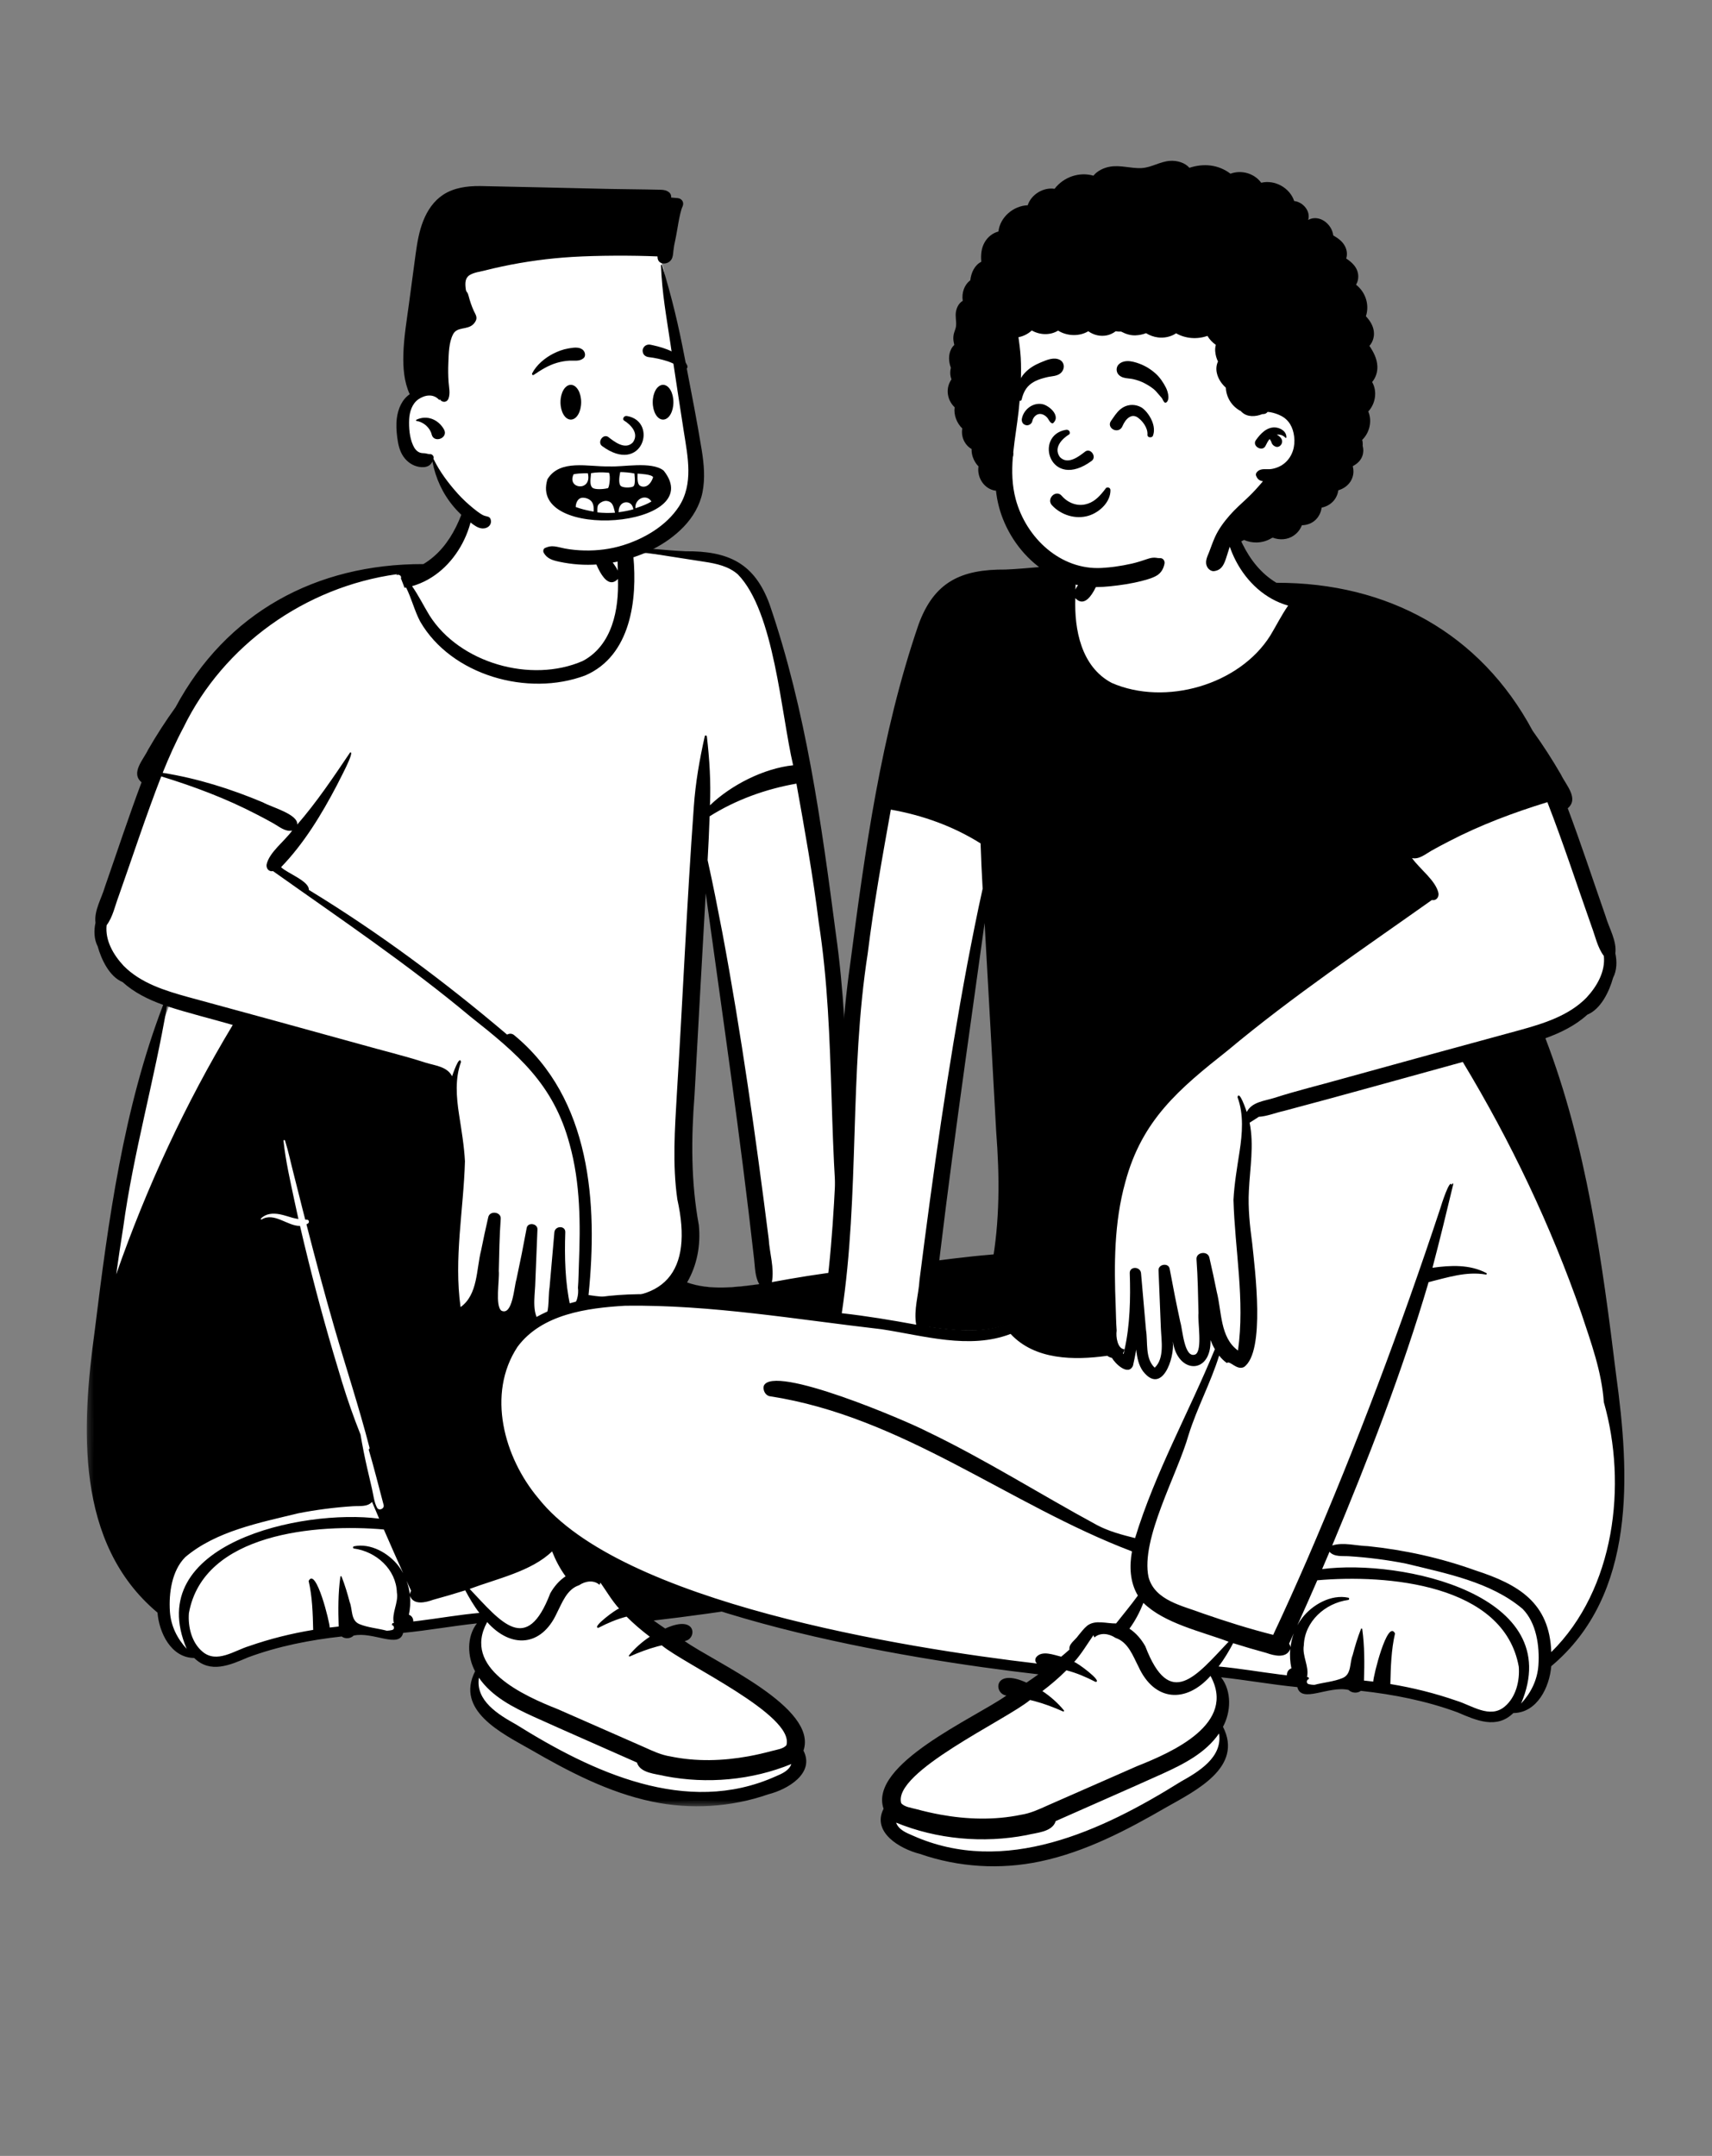 <svg width="301" height="379" viewBox="0 0 301 379" fill="none" xmlns="http://www.w3.org/2000/svg">
<rect x="0" y="0" width="301" height="379" fill="#808080" stroke="none"/>
<path fill-rule="evenodd" clip-rule="evenodd" d="M121.992 214.665C122.323 218.115 121.647 221.409 120.035 224.194L119.511 225.1L120.509 225.449C122.325 226.083 124.345 226.392 126.684 226.392C129.092 226.392 131.595 226.057 133.606 225.788L134.894 225.616L134.262 224.498C133.753 223.6 133.659 222.511 133.559 221.359C133.532 221.049 133.504 220.729 133.468 220.413C131.562 203.392 129.153 186.15 126.823 169.475C126.21 165.088 125.576 160.55 124.961 156.087L123.197 156.155C122.722 164.416 122.262 172.817 121.816 180.941C121.62 184.514 121.424 188.086 121.227 191.658C120.523 200.689 120.766 208.002 121.992 214.665ZM122.712 316.729C120.122 316.729 117.526 316.46 114.997 315.928C107.085 314.269 99.897 310.354 93.78 306.814C93.468 306.637 93.151 306.46 92.826 306.279C90.431 304.94 87.451 303.275 85.583 301.243C83.534 299.014 83.181 296.793 84.474 294.253L84.678 293.851L84.464 293.454C83.127 290.966 83.226 287.889 84.706 285.97L85.95 284.357L83.905 284.574C81.843 284.793 79.764 285.089 77.754 285.375C75.524 285.693 73.218 286.022 70.946 286.242L70.315 286.303L70.17 286.911C70.089 287.249 69.989 287.454 69.288 287.454C68.681 287.454 67.864 287.277 67 287.089C65.927 286.855 64.712 286.591 63.539 286.591C63.023 286.591 62.56 286.64 62.121 286.741L61.866 286.799L61.684 286.985C61.568 287.104 61.37 287.178 61.168 287.178C61.015 287.178 60.874 287.135 60.779 287.061L60.492 286.838L60.129 286.877C53.797 287.572 48.336 288.791 43.437 290.604L43.415 290.612L43.308 290.658C41.537 291.422 39.705 292.212 38.037 292.212C36.817 292.212 35.827 291.798 34.92 290.908L34.664 290.656L34.302 290.653C30.634 290.619 28.958 286.346 28.726 283.481L28.697 283.121L28.417 282.886C22.025 277.526 18.251 270.165 16.879 260.382C15.63 251.47 16.589 242.074 17.692 234.058C20.243 213.285 22.904 194.663 29.667 177.001L29.983 176.175L29.141 175.873C26.22 174.824 23.987 173.573 22.316 172.048L22.2 171.942L22.054 171.882C19.659 170.899 18.486 167.269 18.183 166.18L18.159 166.092L18.116 166.011C17.628 165.074 17.515 163.771 17.807 162.436L17.839 162.292L17.82 162.146C17.663 160.878 18.186 159.552 18.741 158.149C18.995 157.508 19.257 156.845 19.448 156.185C20.106 154.299 20.763 152.379 21.399 150.522C22.826 146.357 24.301 142.049 25.872 137.859L26.087 137.286L25.613 136.891C24.805 136.216 25.075 135.422 26.241 133.524C26.516 133.076 26.776 132.652 26.974 132.234C28.468 129.655 30.069 127.179 31.734 124.874L31.768 124.827L31.795 124.776C40.337 108.838 55.487 100.061 74.457 100.061L74.843 100.062L75.057 99.934C78.612 97.798 81.15 94.133 82.816 88.73L82.869 88.557L82.848 88.378C82.791 87.88 82.729 87.227 82.75 86.594C82.805 84.989 83.434 83.558 84.477 82.665C86.456 80.973 89.461 80.831 92.369 80.831L92.787 80.832C96.505 80.843 99.129 81.487 101.047 82.862C103.276 84.459 104.507 87.036 104.812 90.742C104.903 91.851 104.9 92.999 104.898 94.11L104.897 94.421L104.934 94.543C105.201 95.424 105.514 96.27 105.864 97.059L106.224 97.87L107.043 97.504C107.573 97.268 108.244 97.147 109.096 97.133C109.342 97.127 109.581 97.124 109.823 97.124C111.801 97.124 113.917 97.305 115.963 97.479C117.505 97.611 119.1 97.747 120.643 97.807L120.664 97.808C120.664 97.808 120.877 97.807 120.973 97.807C124.724 97.807 127.443 98.396 129.531 99.662C131.778 101.024 133.394 103.211 134.616 106.543C141.17 125.646 143.864 146.221 146.241 164.374C147.589 173.867 147.999 183.599 148.395 193.01C148.814 202.944 149.247 213.216 150.779 223.257L150.9 224.051L151.714 223.999C155.296 223.768 159.166 223.27 163.263 222.744C169.489 221.944 175.926 221.116 182.149 221.116C190.85 221.116 197.447 222.827 202.315 226.345C205.708 229.54 207.463 233.865 207.391 238.857C207.289 245.91 203.555 253.707 197.879 258.722L197.857 258.741C190.682 265.514 177.584 271.388 158.928 276.2C141.773 280.626 124.028 283.031 114.977 284.07L112.737 284.328L114.555 285.641C115.291 286.173 115.962 286.641 116.608 287.072L117.024 287.35L117.48 287.141C118.781 286.545 119.607 286.42 120.071 286.42C120.483 286.42 120.98 286.509 121.007 286.935C121.025 287.214 120.827 287.628 120.407 287.681L118.181 287.958L119.999 289.254C121.213 290.119 123.025 291.162 125.123 292.37C131.987 296.321 142.359 302.292 140.576 307.535L140.458 307.88L140.624 308.205C141.104 309.143 141.145 310.015 140.749 310.869C139.902 312.699 137.253 314.088 135.003 314.653L134.964 314.662L134.927 314.676C131.012 316.038 126.902 316.729 122.712 316.729Z" fill="white"/>
<mask id="mask0_149_345" style="mask-type:luminance" maskUnits="userSpaceOnUse" x="15" y="84" width="194" height="234">
<path fill-rule="evenodd" clip-rule="evenodd" d="M15.255 84.228H208.128V317.541H15.255V84.228Z" fill="white"/>
</mask>
<g mask="url(#mask0_149_345)">
<path fill-rule="evenodd" clip-rule="evenodd" d="M135.712 225.394C136.171 222.889 135.299 220.303 135.149 217.781C132.867 199.79 130.347 181.812 127.008 163.978C126.189 159.711 125.361 155.46 124.412 151.216C124.556 148.646 124.681 146.075 124.764 143.504C129.398 140.593 134.623 138.709 140.026 137.76C141.486 145.888 142.945 154.01 143.958 162.211C147.113 182.51 145.313 203.165 148.374 223.44C144.128 223.916 139.914 224.62 135.712 225.394ZM143.862 241.208C140.669 242.056 137.473 242.868 134.254 243.616C128.526 244.949 122.799 246.286 117.086 247.678C114.234 248.373 111.376 249.047 108.531 249.764C107.18 250.105 105.838 250.483 104.517 250.921C103.857 251.14 103.213 251.391 102.568 251.648C102.004 251.874 101.471 252.185 100.85 252.141C100.813 252.138 100.79 252.102 100.809 252.069C101.133 251.473 101.802 251.19 102.393 250.888C103.044 250.556 103.723 250.27 104.402 249.998C105.911 249.393 107.483 248.948 109.05 248.517C114.747 246.951 120.493 245.548 126.233 244.144C132 242.733 137.768 241.382 143.612 240.313C144.2 240.206 144.455 241.05 143.862 241.208ZM115.575 289.439C115.831 289.371 116.088 289.308 116.344 289.248C120.441 292.657 139.736 301.506 138.269 306.792C137.75 307.45 136.509 307.599 135.724 307.812C134.356 308.181 132.976 308.501 131.582 308.754C127.077 309.573 122.411 309.716 117.912 308.782C116.257 308.53 114.762 307.825 113.255 307.143C108.383 305.002 103.018 302.636 98.17 300.513C92.011 298.073 81.208 293.266 85.651 285.154C89.861 289.884 95.204 289.471 97.895 283.592C98.823 281.807 99.633 279.401 101.813 278.679C102.963 277.903 104.434 277.741 105.395 278.607C105.464 278.499 105.526 278.348 105.56 278.214C106.643 279.754 107.578 281.376 108.847 282.784C108.411 282.808 103.874 286.163 105.213 286.165C106.824 285.336 108.425 284.645 110.164 284.198C111.425 285.465 112.811 286.643 114.248 287.733C112.853 288.653 111.599 289.781 110.591 291.004C110.504 291.112 110.611 291.251 110.741 291.193C112.306 290.496 113.915 289.884 115.575 289.439ZM136.344 312.296C120.673 319.329 104.082 311.498 90.718 303.148C87.633 301.428 83.576 298.988 84.2 294.937C86.472 298.258 90.217 300.149 93.811 301.788C99.851 304.516 105.93 307.156 111.984 309.85C112.556 311.745 115.29 311.818 116.942 312.238C124.299 313.664 132.206 312.955 139.129 310.113C138.728 311.298 137.418 311.842 136.344 312.296ZM73.818 284.911C73.431 284.96 73.044 285.005 72.656 285.049C72.696 284.537 72.388 284.025 71.891 283.867C72.114 282.781 72.197 281.66 72.077 280.559C72.725 282.23 74.814 281.722 76.142 281.241C78.038 280.726 79.922 280.172 81.797 279.581C82.536 280.953 83.319 282.304 84.281 283.547C80.778 283.858 77.308 284.476 73.818 284.911ZM72.277 279.654C72.183 279.85 72.05 280.058 72.047 280.294C71.953 279.481 71.768 278.678 71.487 277.908C71.75 278.49 72.013 279.072 72.277 279.654ZM70.066 275.295C68.342 273.05 65.157 271.216 62.213 271.841C62.023 271.882 62.019 272.186 62.213 272.224C66.168 272.761 69.641 275.895 69.779 279.948C70.091 281.782 68.814 283.583 69.244 285.343C69.158 285.349 69.072 285.353 68.988 285.359C68.957 285.477 68.929 285.581 68.892 285.673C69.319 285.744 69.445 286.431 68.941 286.553C68.642 286.626 68.33 286.664 68.013 286.68C66.4 286.245 64.699 286.144 63.157 285.501C61.632 284.828 62.013 282.936 61.475 281.625C61.081 280.114 60.627 278.608 60.055 277.158C60.014 277.041 59.855 277.068 59.842 277.186C59.438 280.079 59.452 283.021 59.549 285.938C59.02 285.992 58.494 286.051 57.966 286.117C58 285.302 55.554 275.378 54.265 277.925C54.914 280.725 54.993 283.65 55.062 286.531C51.236 287.161 47.465 288.099 43.797 289.376C41.212 290.159 38.137 292.475 35.628 290.381C33.684 288.776 33.029 285.974 33.212 283.59C35.74 269.485 55.702 267.837 67.486 268.88C68.599 271.446 69.733 274.003 70.881 276.554C70.643 276.115 70.371 275.693 70.066 275.295ZM29.874 283.315C29.658 280.112 30.197 276.125 32.572 273.738C38.009 269.146 45.62 267.702 52.413 266.039C55.578 265.415 58.785 265.001 62.006 264.794C63.148 264.704 64.6 264.963 65.407 264.029C65.822 265.012 66.243 265.994 66.665 266.976C53.141 265.206 24.925 271.356 32.827 289.865C31.154 288.054 30.045 285.849 29.874 283.315ZM20.432 224.027C20.81 221.277 21.224 218.531 21.662 215.789C23.45 202.675 27.147 189.911 29.35 176.885C33.165 178.124 37.072 179.068 40.923 180.184C32.577 194.052 25.75 208.778 20.432 224.027ZM51.773 211.122C51.039 207.637 50.216 204.085 49.842 200.542C49.825 200.383 50.07 200.366 50.114 200.506C50.727 202.468 51.144 204.502 51.661 206.491C52.18 208.487 52.663 210.492 53.174 212.491C53.337 213.129 53.5 213.766 53.664 214.404C53.762 214.408 53.86 214.412 53.958 214.414C54.332 214.423 54.444 214.892 54.143 215.087C54.055 215.144 53.967 215.194 53.879 215.239C55.443 221.32 57.046 227.386 58.796 233.42C60.835 240.452 63.13 247.398 64.965 254.486C65.007 254.651 64.931 254.765 64.82 254.815C65.774 258.04 66.574 261.308 67.446 264.558C67.628 265.234 66.627 265.673 66.285 265.039C65.759 264.063 65.642 262.73 65.385 261.658C65.094 260.45 64.818 259.239 64.543 258.028C64.105 256.101 63.712 254.151 63.387 252.198C62.179 249.166 61.098 246.097 60.141 242.971C57.997 235.97 56.02 228.921 54.26 221.817C53.74 219.72 53.231 217.62 52.745 215.515C50.532 215.549 48.22 213.048 45.997 214.379C45.894 214.441 45.79 214.301 45.871 214.219C46.757 213.322 47.982 213.243 49.173 213.465C49.946 213.61 50.688 213.883 51.445 214.09C51.778 214.181 52.121 214.247 52.467 214.297C52.228 213.24 51.996 212.182 51.773 211.122ZM99.441 277.113C98.311 277.852 97.388 278.944 96.738 280.118C92.57 291.013 88.112 285.177 82.574 279.331C87.261 277.564 93.468 276.24 97.063 272.727C97.685 274.281 98.447 275.76 99.441 277.113ZM97.95 250.538C97.588 248.745 97.29 246.942 97.018 245.134C96.758 243.4 96.351 241.543 96.418 239.788C96.42 239.718 96.519 239.706 96.54 239.772C97.103 241.521 97.272 243.456 97.63 245.258C97.975 247 98.355 248.735 98.738 250.469C99.523 254.03 100.635 257.536 101.307 261.117C101.379 261.501 100.86 261.636 100.719 261.277C99.373 257.852 98.675 254.129 97.95 250.538ZM21.719 169.772C19.898 167.813 18.468 165.311 18.744 162.656C19.838 161.199 20.2 159.298 20.837 157.613C23.328 150.564 25.639 143.461 28.35 136.488C34.116 138.26 39.788 140.385 45.139 143.176C46.123 143.678 47.097 144.199 48.059 144.739C49.067 145.303 50.167 146.283 51.376 146.003C50.055 147.872 47.334 149.817 46.874 151.977C46.775 152.66 47.26 153.295 48.005 153.142C59.664 161.417 71.706 169.518 82.728 178.735C90.981 185.263 97.317 190.558 100.148 201.15C102.056 208.012 102.062 215.183 101.781 222.237C101.726 223.609 101.725 225.013 101.614 226.393C101.779 227.426 101.465 229.528 100.303 229.566C100.329 229.816 100.412 230.047 100.544 230.251C100.507 230.3 100.468 230.347 100.429 230.395C100.371 230.112 100.315 229.832 100.261 229.55C99.357 225.547 99.236 220.902 99.386 216.64C99.45 215.418 97.575 215.447 97.469 216.64C97.187 219.862 96.905 223.084 96.623 226.304C96.284 228.392 96.818 231.122 95.147 232.709C93.449 231.141 94.011 228.048 94.094 226.025C94.227 222.725 94.37 219.426 94.493 216.125C94.531 215.079 92.797 214.81 92.601 215.874C92.044 218.905 91.441 221.928 90.792 224.941C90.4 226.107 90.131 231.334 88.174 230.427C87.008 229.631 87.849 224.966 87.695 223.421C87.768 220.364 87.811 217.311 88.035 214.26C88.127 213.03 86.121 212.768 85.846 213.97C85.4 215.914 84.973 217.859 84.586 219.817C83.736 223.117 84.045 227.592 80.976 229.785C79.775 221.212 81.504 212.698 81.746 204.155C81.601 201.387 81.126 198.647 80.706 195.912C80.242 192.888 79.971 189.597 81.058 186.68C80.76 185.374 79.593 188.907 79.483 189.201C78.604 187.47 76.462 187.336 74.769 186.796C71.004 185.579 67.148 184.661 63.339 183.579C53.238 180.776 43.125 178.017 33.01 175.263C28.969 174.146 24.715 172.824 21.719 169.772ZM122.868 215.375C121.474 207.827 121.513 200.179 122.108 192.548C122.763 180.713 123.398 168.876 124.078 157.043C127.03 178.46 130.177 199.853 132.583 221.338C132.754 222.834 132.728 224.416 133.483 225.75C129.309 226.309 124.86 226.872 120.802 225.453C122.583 222.377 123.211 218.874 122.868 215.375ZM32.274 127.858C39.309 113.427 53.655 103.183 69.743 100.949C69.761 100.966 69.78 100.983 69.798 101.002C69.745 101.05 69.696 101.103 69.652 101.157C70.085 100.838 70.679 101.238 70.487 101.679C70.725 102.221 70.9 102.78 71.121 103.327C71.214 103.318 71.308 103.309 71.403 103.295C72.358 105.189 72.875 107.372 73.873 109.26C79.333 118.712 92.806 122.549 102.913 118.734C110.933 115.262 112.071 105.375 111.352 97.775C111.315 97.263 111.055 96.9 110.708 96.687C115.082 97.386 119.455 98.092 123.833 98.757C125.942 99.076 128.109 99.539 129.738 100.986C136.148 107.577 137.292 125.313 139.448 134.533C134.289 135.073 128.521 138.011 124.823 141.574C124.998 137.524 124.748 133.495 124.281 129.474C124.273 129.278 123.945 129.211 123.914 129.426C122.991 133.502 122.28 137.613 121.987 141.789C120.77 158.594 120.048 175.432 119.006 192.248C118.65 198.438 118.205 204.681 119.087 210.848C121.928 223.545 116.919 229.776 103.475 227.666C105.108 211.575 103.924 193.165 90.437 182.008C90.026 181.641 89.532 181.666 89.159 181.884C78.193 172.575 66.62 163.952 54.302 156.444C54.391 154.892 50.505 153.52 49.417 152.449C53.457 148.269 56.533 143.187 59.215 138.075C59.452 137.52 62.536 131.928 61.555 132.28C58.624 136.619 55.709 140.986 52.258 144.957C52.446 143.126 47.697 141.898 46.235 141.061C40.588 138.685 34.683 136.824 28.598 135.861C29.693 133.137 30.89 130.453 32.274 127.858ZM107.428 98.425C107.244 98.109 107.068 97.786 106.899 97.459C107.47 97.481 108.026 97.501 108.587 97.594C108.562 98.498 108.612 99.408 108.623 100.319C108.342 99.653 107.792 99.044 107.428 98.425ZM202.734 225.629C189.256 215.837 167.118 222.076 151.505 223.082C148.528 203.581 149.743 183.761 146.968 164.227C144.413 144.713 141.719 124.926 135.301 106.229C132.652 98.999 128.07 96.852 120.527 96.911C116.698 96.761 112.65 96.148 108.93 96.236C108.114 96.249 107.261 96.356 106.525 96.685C105.491 94.355 104.929 91.853 104.645 89.332C104.627 89.172 104.424 89.143 104.363 89.296C103.488 91.491 103.395 93.886 103.871 96.185C104.215 97.831 106.265 104.312 108.646 101.776C108.835 107.093 107.666 113.442 102.453 116.201C93.344 120.169 80.753 116.556 75.477 108.134C74.457 106.451 73.577 104.66 72.448 103.045C80.316 100.819 84.732 91.401 82.879 84.228C81.733 89.806 79.644 96.039 74.443 99.164C55.504 99.122 39.757 107.74 30.86 124.34C29.118 126.75 27.509 129.255 26.034 131.803C25.24 133.508 22.915 135.879 24.888 137.525C22.609 143.603 20.587 149.764 18.45 155.89C17.863 157.93 16.521 160.071 16.789 162.217C16.499 163.539 16.512 165.103 17.176 166.374C17.806 168.64 19.218 171.689 21.561 172.651C23.549 174.465 26.063 175.714 28.685 176.655C21.693 194.913 19.031 214.604 16.662 233.894C14.339 250.77 13.141 271.299 27.691 283.495C27.973 286.985 30.045 291.432 34.142 291.47C36.98 294.254 40.438 292.726 43.597 291.365C48.928 289.392 54.52 288.299 60.076 287.689C60.671 288.155 61.641 288.077 62.171 287.535C65.537 286.76 70.201 289.899 70.881 287.055C75.221 286.635 79.513 285.846 83.848 285.386C82.021 287.755 82.153 291.247 83.529 293.806C80.024 300.693 88.188 304.682 93.179 307.508C99.917 311.406 106.954 315.105 114.66 316.721C121.435 318.145 128.533 317.713 135.07 315.438C138.505 314.575 143.303 311.744 141.265 307.754C143.848 300.161 125.704 292.293 120.367 288.49C122.548 288.219 122.628 283.695 116.954 286.294C116.268 285.836 115.594 285.363 114.928 284.882C137.878 282.246 181.709 274.995 198.319 259.32C207.445 251.261 212.709 234.958 202.734 225.629Z" fill="black"/>
</g>
<path fill-rule="evenodd" clip-rule="evenodd" d="M97.01 37.079C105.216 37.079 115.807 42.222 116.71 47.489C117.774 53.697 123.474 77.517 122.187 85.156C120.9 92.794 113.964 98.293 102.867 98.293C91.769 98.293 83.486 92.246 81.584 90.169C79.682 88.093 76.157 80.679 76.157 80.679C76.157 80.679 70.215 79.889 70.187 75.049C70.159 70.209 74.05 68.448 74.05 68.448C74.05 68.448 72.663 49.347 76.157 44.374C79.652 39.401 88.805 37.079 97.01 37.079Z" fill="white"/>
<path fill-rule="evenodd" clip-rule="evenodd" d="M116.208 46.639C116.202 46.528 116.364 46.516 116.394 46.614C118.164 52.458 119.256 57.012 120.404 63.003L120.743 64.766C121.65 69.466 122.566 74.174 123.339 78.897L123.385 79.179C123.772 81.624 123.995 84.093 123.51 86.543C123.056 88.833 121.816 90.933 120.206 92.605C117.095 95.837 112.771 97.855 108.422 98.758C106.223 99.214 103.954 99.39 101.713 99.232C100.595 99.153 99.48 98.996 98.386 98.764L98.265 98.738C97.163 98.5 96.184 98.216 95.599 97.18C95.451 96.918 95.51 96.471 95.82 96.336C96.403 96.085 96.833 95.98 97.47 96.052C98.078 96.121 98.672 96.305 99.273 96.419C100.422 96.637 101.59 96.746 102.759 96.772C105.055 96.823 107.357 96.536 109.552 95.851C113.323 94.674 117.156 92.423 119.36 89.056C121.952 85.094 120.92 80.287 120.233 75.912L120.212 75.78C119.517 71.308 118.829 66.837 118.162 62.362L117.877 60.444C117.128 55.377 116.422 51.76 116.208 46.639ZM77.915 34.237C79.798 32.997 82.137 32.693 84.348 32.71L84.625 32.713C87.456 32.756 101.706 33.095 106.478 33.2L107.613 33.223C109.115 33.252 112.145 33.281 113.706 33.31L113.796 33.312C114.562 33.326 115.328 33.332 116.094 33.356L116.206 33.36C116.78 33.385 117.257 33.471 117.706 33.875C117.935 34.08 118.024 34.392 118.003 34.689L118 34.728L119.137 34.828C119.909 34.896 120.318 35.588 120.011 36.288L119.995 36.322C119.451 37.483 119.034 40.862 118.743 42.111C118.589 42.768 118.466 43.435 118.394 44.107C118.336 44.636 118.331 45.165 118.036 45.63C117.407 46.622 115.639 46.614 115.607 45.209C115.605 45.164 115.607 45.12 115.611 45.079C111.16 44.884 105.084 44.903 100.639 45.168C96.487 45.417 92.354 45.98 88.287 46.842C87.256 47.06 86.229 47.298 85.209 47.557C84.372 47.767 83.344 47.893 82.596 48.345C81.758 48.853 81.774 49.764 81.865 50.632C81.963 51.552 82.126 51.078 82.356 51.916L82.371 51.969C82.609 52.879 82.904 53.779 83.294 54.634C83.516 55.122 83.875 55.591 83.739 56.153C83.662 56.469 83.412 56.807 83.183 57.028C82.136 58.031 80.368 57.392 79.657 58.766C78.913 60.204 78.894 62.151 78.831 63.742L78.827 63.835C78.781 64.931 78.794 66.03 78.866 67.123C78.931 68.119 79.197 69.105 78.856 70.063C78.608 70.759 77.796 70.824 77.371 70.258C77.322 70.193 77.277 70.126 77.235 70.059L77.194 69.992L77.192 69.993C77.232 70.057 77.269 70.122 77.306 70.188C77.345 70.262 77.248 70.343 77.189 70.279C76.189 69.192 74.728 69.409 73.596 70.17C72.45 70.944 71.998 72.414 71.939 73.732C71.872 75.195 72.002 76.909 72.612 78.26C72.869 78.832 73.236 79.358 73.845 79.576C74.121 79.674 74.384 79.661 74.671 79.684C74.97 79.707 75.33 79.857 75.621 79.837C75.998 79.81 76.337 80.241 76.23 80.602L76.222 80.626C76.216 80.643 76.21 80.66 76.205 80.676C76.219 80.689 76.233 80.705 76.243 80.728C77.342 82.971 78.847 84.966 80.512 86.817C81.346 87.743 82.271 88.594 83.238 89.381C83.715 89.769 84.217 90.158 84.748 90.471C84.924 90.573 85.086 90.643 85.284 90.699C85.376 90.725 85.482 90.738 85.571 90.768L85.664 90.8C85.671 90.802 85.677 90.804 85.683 90.806C85.948 90.836 86.172 91.012 86.261 91.288C86.49 92.007 86.073 92.643 85.359 92.84C84.585 93.056 83.857 92.677 83.244 92.241L83.203 92.212C81.953 91.313 80.801 90.303 79.804 89.125C77.832 86.799 76.596 84.106 76.024 81.127C75.882 81.431 75.692 81.697 75.361 81.882C74.846 82.171 74.232 82.171 73.668 82.074C72.534 81.882 71.567 81.19 70.921 80.254C70.251 79.284 70.001 78.106 69.849 76.958C69.699 75.808 69.625 74.655 69.775 73.502C69.991 71.847 70.686 70.212 72.037 69.305C71.025 67.103 70.848 64.633 70.92 62.222C71.008 59.253 71.521 56.251 71.916 53.309L73.037 44.947L73.083 44.61C73.354 42.643 73.683 40.665 74.42 38.812C75.147 36.985 76.251 35.333 77.915 34.237ZM73.196 73.797C75.049 72.899 77.05 73.726 78.047 75.469C78.914 76.984 76.336 77.986 75.906 76.424L75.894 76.376C75.611 75.193 74.457 74.171 73.254 74.012C73.154 73.998 73.08 73.853 73.196 73.797Z" fill="black"/>
<path fill-rule="evenodd" clip-rule="evenodd" d="M109.694 73.916C110.785 74.579 112.448 76.124 111.274 77.768C109.892 79.216 107.903 77.555 106.923 76.804C106.014 76.222 104.992 77.719 105.836 78.399C112.92 83.64 115.795 74.089 110.246 73.137C109.635 73.032 109.408 73.711 109.694 73.916ZM99.835 61.276L100.106 61.228L100.245 61.205C101.058 61.071 102.022 60.981 102.583 61.618C102.898 61.976 103.006 62.64 102.583 62.983C101.838 63.585 101.015 63.351 100.123 63.402C99.388 63.444 98.681 63.566 97.973 63.768C96.419 64.212 95.153 65.022 93.826 65.912C93.652 66.028 93.474 65.806 93.558 65.643C94.324 64.144 95.808 62.912 97.295 62.161C98.089 61.761 98.957 61.428 99.835 61.276ZM107.022 81.989C109.397 82.161 114.543 81.028 116.679 82.727C124.732 92.776 92.807 95.359 96.255 84.242C98.451 80.648 103.502 82.092 107.022 81.989ZM106.615 88.055C106.028 88.007 105.315 88.472 105.143 88.831C104.971 89.19 105.037 89.949 105.042 90.081C106.069 90.184 107.105 90.2 108.134 90.132C107.867 89.248 107.858 88.189 106.615 88.055ZM111.356 89.538C111.191 88.441 110.405 88.181 109.77 88.345C109.119 88.514 108.737 89.262 108.779 89.928C108.781 89.974 108.755 90.013 108.737 90.05C109.621 89.945 110.497 89.774 111.356 89.538ZM104.074 88.253C103.704 87.691 102.819 87.419 102.252 87.518C101.327 87.713 101.217 88.888 101.217 89.127C102.071 89.452 102.976 89.668 103.842 89.84C104.016 89.874 104.19 89.905 104.365 89.934L104.376 89.791C104.397 89.485 104.413 88.769 104.074 88.253ZM114.54 88.161C113.591 86.694 111.552 87.744 111.721 89.346C111.902 89.289 112.082 89.23 112.262 89.167C113.007 88.907 113.825 88.599 114.54 88.161ZM107.071 83.107C105.795 82.992 104.748 83.031 103.916 83.185L103.891 83.463C103.798 84.426 103.68 85.374 104.186 85.761C104.597 86.076 105.962 86.046 106.877 85.818C107.103 85.761 107.396 83.763 107.071 83.107ZM109.045 82.992C108.84 83.942 108.744 85.094 109.155 85.437C109.589 85.798 110.985 85.749 111.35 85.509C111.669 85.298 111.661 84.328 111.543 83.24C110.835 83.073 109.604 82.992 109.045 82.992ZM103.351 83.195L102.933 83.199L102.697 83.202C102.099 83.212 101.453 83.247 100.844 83.38C99.632 85.997 104.057 86.448 103.374 83.292L103.351 83.195ZM112.106 83.258L112.098 83.406C112.061 84.141 112.086 85.109 112.493 85.371C113.093 85.755 114.219 85.681 114.829 83.902C114.627 83.371 112.486 83.297 112.106 83.258ZM100.361 67.654C100.617 67.654 100.862 67.741 101.085 67.902C101.305 68.06 101.504 68.291 101.669 68.579C101.983 69.124 102.179 69.877 102.179 70.709C102.179 71.542 101.983 72.295 101.669 72.84C101.504 73.128 101.305 73.359 101.085 73.517C100.862 73.678 100.617 73.765 100.361 73.765C100.104 73.765 99.859 73.678 99.636 73.517C99.416 73.359 99.218 73.128 99.052 72.84C98.739 72.295 98.543 71.542 98.543 70.709C98.543 69.877 98.739 69.124 99.052 68.579C99.218 68.291 99.416 68.06 99.636 67.902C99.859 67.741 100.104 67.654 100.361 67.654ZM116.58 67.654C116.836 67.654 117.081 67.741 117.304 67.902C117.524 68.06 117.723 68.291 117.888 68.579C118.202 69.124 118.398 69.877 118.398 70.709C118.398 71.542 118.202 72.295 117.888 72.84C117.723 73.128 117.524 73.359 117.304 73.517C117.081 73.678 116.836 73.765 116.58 73.765C116.324 73.765 116.079 73.678 115.855 73.517C115.636 73.359 115.437 73.128 115.271 72.84C114.958 72.295 114.762 71.542 114.762 70.709C114.762 69.877 114.958 69.124 115.271 68.579C115.437 68.291 115.636 68.06 115.855 67.902C116.079 67.741 116.324 67.654 116.58 67.654ZM114.373 60.604L114.581 60.647L114.718 60.676C116.958 61.157 119.798 62.106 120.846 64.279C120.887 64.593 120.844 64.66 120.809 64.704L120.797 64.719C120.768 64.756 120.745 64.808 120.609 64.851C120.572 64.842 120.533 64.832 120.495 64.822C120.004 64.694 119.616 64.517 119.241 64.333L118.833 64.132C118.361 63.901 117.884 63.678 117.379 63.513C116.3 63.162 115.191 62.914 114.065 62.782C113.821 62.753 113.586 62.671 113.4 62.53C113.224 62.396 113.09 62.21 113.028 61.964C112.949 61.645 112.972 61.403 113.143 61.116C113.272 60.9 113.456 60.75 113.668 60.664C113.883 60.576 114.129 60.555 114.373 60.604Z" fill="black"/>
<path fill-rule="evenodd" clip-rule="evenodd" d="M175.266 221.794C174.924 225.358 175.624 228.762 177.29 231.639L177.832 232.575L176.8 232.936C174.922 233.591 172.835 233.91 170.417 233.91C167.929 233.91 165.341 233.564 163.262 233.286L161.931 233.108L162.585 231.953C163.111 231.025 163.208 229.9 163.311 228.71C163.339 228.39 163.367 228.059 163.405 227.732C165.375 210.146 167.865 192.33 170.273 175.102C170.907 170.568 171.562 165.88 172.198 161.268L174.022 161.339C174.512 169.874 174.988 178.554 175.448 186.948C175.651 190.64 175.853 194.331 176.057 198.022C176.785 207.353 176.534 214.908 175.266 221.794ZM174.522 327.25C177.2 327.25 179.883 326.972 182.497 326.422C190.675 324.708 198.105 320.663 204.427 317.006C204.75 316.823 205.077 316.64 205.414 316.452C207.889 315.069 210.969 313.348 212.9 311.249C215.017 308.946 215.382 306.651 214.046 304.027L213.835 303.612L214.056 303.202C215.439 300.631 215.336 297.451 213.806 295.468L212.52 293.802L214.634 294.026C216.766 294.252 218.914 294.558 220.992 294.854C223.297 295.183 225.681 295.522 228.028 295.749L228.681 295.813L228.831 296.441C228.915 296.79 229.018 297.002 229.742 297.002C230.37 297.002 231.214 296.819 232.107 296.624C233.216 296.383 234.473 296.11 235.684 296.11C236.217 296.11 236.697 296.16 237.15 296.265L237.414 296.326L237.602 296.518C237.722 296.641 237.926 296.717 238.135 296.717C238.293 296.717 238.44 296.673 238.538 296.596L238.834 296.365L239.209 296.406C245.754 297.124 251.398 298.384 256.463 300.257L256.485 300.265L256.595 300.313C258.427 301.102 260.32 301.918 262.044 301.918C263.305 301.918 264.328 301.49 265.266 300.571L265.531 300.311L265.904 300.307C269.696 300.272 271.428 295.857 271.668 292.897L271.698 292.525L271.987 292.282C278.594 286.744 282.495 279.138 283.913 269.03C285.204 259.822 284.212 250.114 283.073 241.831C280.436 220.368 277.686 201.126 270.695 182.877L270.369 182.024L271.239 181.712C274.258 180.628 276.566 179.335 278.293 177.759L278.413 177.65L278.564 177.588C281.04 176.572 282.252 172.822 282.565 171.697L282.59 171.606L282.634 171.522C283.139 170.554 283.256 169.208 282.954 167.828L282.921 167.679L282.94 167.528C283.103 166.218 282.561 164.849 281.988 163.399C281.726 162.736 281.455 162.052 281.258 161.37C280.577 159.421 279.898 157.437 279.241 155.519C277.766 151.214 276.242 146.764 274.618 142.434L274.396 141.842L274.885 141.434C275.72 140.737 275.441 139.917 274.237 137.955C273.952 137.492 273.683 137.054 273.478 136.622C271.934 133.957 270.279 131.399 268.559 129.018L268.523 128.969L268.495 128.916C259.667 112.449 244.007 103.38 224.4 103.38L224 103.381L223.779 103.248C220.105 101.041 217.481 97.254 215.76 91.672L215.705 91.494L215.726 91.309C215.785 90.794 215.85 90.12 215.828 89.465C215.772 87.807 215.121 86.328 214.043 85.406C211.997 83.657 208.891 83.511 205.885 83.511L205.454 83.511C201.611 83.522 198.898 84.189 196.916 85.609C194.612 87.259 193.339 89.922 193.024 93.751C192.93 94.897 192.933 96.084 192.936 97.231L192.937 97.552L192.898 97.679C192.622 98.589 192.298 99.463 191.936 100.278L191.564 101.116L190.718 100.738C190.171 100.494 189.477 100.368 188.596 100.354C188.342 100.348 188.095 100.346 187.845 100.346C185.8 100.346 183.613 100.532 181.498 100.712C179.904 100.848 178.256 100.989 176.661 101.051L176.639 101.052C176.639 101.052 176.419 101.051 176.32 101.051C172.443 101.051 169.632 101.66 167.475 102.967C165.152 104.375 163.482 106.634 162.219 110.078C155.445 129.815 152.66 151.075 150.203 169.831C148.81 179.639 148.386 189.695 147.976 199.419C147.543 209.683 147.096 220.296 145.512 230.671L145.387 231.492L144.546 231.437C140.844 231.199 136.843 230.685 132.608 230.141C126.174 229.314 119.52 228.459 113.088 228.459C104.094 228.459 97.275 230.227 92.244 233.862C88.737 237.162 86.922 241.632 86.997 246.789C87.102 254.077 90.962 262.133 96.829 267.315L96.851 267.335C104.268 274.333 117.806 280.402 137.089 285.374C154.821 289.947 173.163 292.432 182.518 293.506L184.833 293.772L182.954 295.129C182.193 295.678 181.499 296.162 180.832 296.607L180.402 296.894L179.93 296.679C178.586 296.063 177.732 295.934 177.252 295.934C176.826 295.934 176.313 296.026 176.285 296.466C176.266 296.754 176.471 297.182 176.905 297.236L179.206 297.523L177.327 298.861C176.072 299.755 174.199 300.833 172.031 302.081C164.936 306.163 154.215 312.333 156.059 317.751L156.18 318.107L156.008 318.443C155.513 319.412 155.47 320.313 155.879 321.195C156.755 323.086 159.493 324.521 161.819 325.105L161.859 325.115L161.898 325.128C165.944 326.536 170.192 327.25 174.522 327.25Z" fill="white"/>
<path fill-rule="evenodd" clip-rule="evenodd" d="M182.307 292.445C182.028 292.16 181.91 291.788 182.171 291.35C183.181 290.062 185.276 290.943 186.579 291.241C187.071 290.832 187.559 290.422 188.03 289.989C187.866 288.976 189.086 288.302 189.587 287.521C190.079 286.945 190.541 286.292 191.131 285.809C192.569 284.689 194.561 285.447 196.229 285.396C197.514 283.763 198.837 282.183 200.059 280.496C198.65 278.132 198.551 275.362 199.019 272.728C177.412 264.54 158.71 249.037 135.342 245.454C134.539 245.32 134.088 244.345 134.288 243.629C135.919 239.744 159.343 249.769 162.844 251.584C173.171 256.523 182.845 262.679 192.882 268.111C194.975 269.221 197.277 269.818 199.566 270.395C203.082 258.868 209.031 248.3 213.593 237.186C213.297 236.674 213.045 236.136 212.831 235.583C212.982 241.695 207.03 241.609 206.208 235.811C206.547 238.833 204.259 245.307 200.956 241.059C200.181 239.992 199.906 238.626 199.775 237.248C199.605 238.201 199.413 239.149 199.199 240.094C198.351 241.967 196.037 239.69 195.499 238.713C195.189 238.658 194.898 238.516 194.686 238.344C188.846 239.154 181.967 239.107 177.681 234.502C170.412 237.287 162.368 234.792 155.016 233.68C140.057 231.962 125.038 229.344 109.944 229.544C103.206 229.935 95.256 231.021 90.993 236.764C85.526 245.042 88.616 256.222 94.647 263.388C109.156 281.735 158.958 289.712 182.307 292.445ZM181.899 299.053C181.635 298.982 181.369 298.918 181.105 298.856C176.87 302.377 156.926 311.521 158.443 316.983C158.979 317.662 160.262 317.817 161.074 318.036C162.487 318.418 163.914 318.749 165.354 319.01C170.011 319.857 174.834 320.004 179.484 319.039C181.195 318.779 182.739 318.05 184.298 317.345C189.333 315.133 194.879 312.689 199.89 310.495C206.256 307.974 217.422 303.007 212.829 294.625C208.478 299.513 202.956 299.086 200.174 293.011C199.214 291.167 198.377 288.681 196.124 287.936C194.935 287.133 193.415 286.966 192.422 287.861C192.35 287.749 192.286 287.593 192.251 287.455C191.131 289.046 190.166 290.722 188.853 292.177C189.304 292.201 193.994 295.668 192.61 295.67C190.945 294.813 189.29 294.099 187.492 293.638C186.189 294.947 184.756 296.164 183.271 297.29C184.713 298.241 186.009 299.406 187.051 300.67C187.141 300.781 187.031 300.926 186.896 300.865C185.278 300.145 183.615 299.513 181.899 299.053ZM160.432 322.67C176.63 329.937 193.779 321.845 207.592 313.218C210.78 311.44 214.974 308.92 214.329 304.734C211.981 308.165 208.11 310.119 204.395 311.813C198.152 314.631 191.869 317.359 185.612 320.142C185.02 322.1 182.194 322.175 180.486 322.61C172.883 324.083 164.709 323.351 157.554 320.414C157.968 321.639 159.323 322.201 160.432 322.67ZM225.06 294.374C225.46 294.425 225.861 294.472 226.261 294.517C226.219 293.988 226.539 293.459 227.052 293.295C226.821 292.174 226.736 291.015 226.86 289.878C226.19 291.604 224.03 291.08 222.658 290.582C220.698 290.05 218.75 289.478 216.813 288.867C216.049 290.285 215.24 291.681 214.245 292.965C217.866 293.286 221.453 293.925 225.06 294.374ZM226.653 288.943C226.75 289.146 226.887 289.36 226.89 289.604C226.988 288.764 227.179 287.934 227.469 287.139C227.197 287.74 226.925 288.341 226.653 288.943ZM228.939 284.438C230.72 282.119 234.012 280.224 237.055 280.87C237.251 280.913 237.256 281.227 237.055 281.266C232.967 281.82 229.377 285.059 229.235 289.246C228.913 291.142 230.233 293.002 229.788 294.821C229.877 294.827 229.965 294.831 230.052 294.837C230.085 294.959 230.114 295.067 230.152 295.162C229.71 295.235 229.58 295.945 230.101 296.071C230.41 296.146 230.732 296.185 231.061 296.202C232.727 295.753 234.486 295.649 236.079 294.984C237.656 294.289 237.262 292.333 237.818 290.979C238.226 289.418 238.695 287.862 239.286 286.364C239.329 286.243 239.492 286.271 239.506 286.392C239.923 289.382 239.909 292.422 239.808 295.435C240.355 295.491 240.899 295.553 241.445 295.62C241.409 294.778 243.938 284.524 245.27 287.156C244.599 290.049 244.518 293.071 244.446 296.048C248.402 296.699 252.299 297.669 256.091 298.988C258.763 299.797 261.94 302.19 264.534 300.027C266.543 298.368 267.22 295.473 267.03 293.01C264.418 278.436 243.785 276.733 231.605 277.811C230.454 280.462 229.282 283.104 228.095 285.74C228.341 285.286 228.622 284.85 228.939 284.438ZM270.482 292.726C270.705 289.416 270.147 285.297 267.692 282.83C262.073 278.086 254.205 276.593 247.184 274.875C243.913 274.231 240.598 273.802 237.269 273.589C236.088 273.496 234.588 273.763 233.754 272.798C233.325 273.814 232.89 274.829 232.454 275.843C246.432 274.014 275.596 280.368 267.429 299.493C269.159 297.622 270.305 295.344 270.482 292.726ZM201.034 281.786C200.391 283.391 199.604 284.919 198.576 286.317C199.744 287.081 200.698 288.209 201.37 289.422C205.678 300.679 210.285 294.649 216.01 288.609C211.165 286.783 204.749 285.415 201.034 281.786ZM272.743 290.435C283.945 279.383 286.119 260.97 281.981 246.497C281.612 241.13 279.733 236.015 278.05 230.934C272.689 215.52 265.639 200.691 257.183 186.689C246.692 189.567 236.22 192.522 225.705 195.306C224.256 195.62 222.807 196.24 221.32 196.331C220.788 196.669 220.255 197.041 219.702 197.369C220.507 201.308 219.765 205.33 219.577 209.293C219.406 212.413 219.743 215.469 220.158 218.556C220.62 223.047 222.526 237.654 218.708 240.327C217.414 240.951 216.257 239.104 215.7 239.612C215.197 239.262 214.728 238.806 214.346 238.304C212.872 243.066 210.463 247.483 208.975 252.249C206.995 259.252 200.493 270.589 201.937 277.269C203.053 281.395 207.939 282.285 211.465 283.633C215.539 285.049 219.659 286.349 223.847 287.404C225.891 283.071 227.845 278.697 229.762 274.307C238.525 254.052 246.286 233.375 253.222 212.451C253.351 211.987 254.946 206.955 255.238 208.358C255.263 208.214 255.444 207.841 255.513 208.16C254.337 213.073 253.144 217.985 251.853 222.871C255.024 222.427 258.434 222.255 261.337 223.807C261.486 223.887 261.376 224.084 261.228 224.06C257.791 223.464 254.476 224.589 251.174 225.396C246.538 241.159 240.555 256.521 234.223 271.692C236.182 271.068 238.455 271.758 240.499 271.808C246.937 272.472 253.301 273.879 259.383 276.067C267.027 278.542 272.432 281.771 272.743 290.435ZM278.91 175.408C280.792 173.384 282.271 170.799 281.985 168.056C280.855 166.55 280.48 164.586 279.822 162.845C277.248 155.562 274.858 148.223 272.057 141.018C266.097 142.849 260.234 145.044 254.703 147.928C253.686 148.447 252.679 148.985 251.685 149.543C250.643 150.126 249.506 151.139 248.257 150.849C249.622 152.78 252.435 154.789 252.91 157.021C253.012 157.728 252.511 158.383 251.741 158.225C239.689 166.775 227.243 175.145 215.851 184.669C207.32 191.414 200.771 196.885 197.845 207.829C195.873 214.919 195.867 222.328 196.157 229.617C196.214 231.035 196.215 232.485 196.33 233.911C196.159 234.978 196.484 237.15 197.685 237.189C197.657 237.448 197.572 237.687 197.436 237.897C197.474 237.948 197.514 237.996 197.555 238.046C197.615 237.754 197.673 237.464 197.728 237.173C198.663 233.037 198.788 228.238 198.632 223.834C198.567 222.572 200.505 222.602 200.614 223.834C200.905 227.163 201.197 230.492 201.489 233.82C201.839 235.976 201.287 238.797 203.014 240.437C204.769 238.817 204.188 235.622 204.103 233.531C203.966 230.121 203.817 226.712 203.69 223.302C203.651 222.222 205.443 221.944 205.646 223.042C206.222 226.174 206.845 229.297 207.516 232.411C207.921 233.615 208.199 239.017 210.221 238.079C211.427 237.257 210.557 232.437 210.716 230.841C210.641 227.682 210.597 224.527 210.365 221.375C210.27 220.104 212.343 219.833 212.627 221.075C213.089 223.084 213.53 225.094 213.931 227.117C214.809 230.527 214.49 235.15 217.661 237.416C218.903 228.558 217.116 219.761 216.865 210.935C217.015 208.074 217.507 205.243 217.941 202.417C218.42 199.293 218.7 195.892 217.577 192.878C217.884 191.529 219.091 195.179 219.204 195.483C220.113 193.694 222.327 193.556 224.078 192.999C227.969 191.741 231.954 190.792 235.891 189.674C246.332 186.778 256.784 183.927 267.24 181.082C271.417 179.927 275.813 178.561 278.91 175.408ZM174.362 222.527C175.802 214.728 175.762 206.825 175.147 198.941C174.47 186.713 173.813 174.482 173.11 162.256C170.06 184.385 166.807 206.489 164.32 228.689C164.143 230.234 164.17 231.869 163.39 233.247C167.704 233.824 172.302 234.406 176.497 232.94C174.656 229.762 174.007 226.143 174.362 222.527ZM152.563 167.596C149.301 188.569 151.162 209.911 147.998 230.86C152.387 231.352 156.743 232.079 161.086 232.879C160.611 230.291 161.512 227.619 161.668 225.012C164.027 206.424 166.631 187.848 170.082 169.422C170.929 165.012 171.784 160.621 172.765 156.235C172.617 153.58 172.487 150.924 172.401 148.267C167.612 145.259 162.212 143.313 156.626 142.332C155.117 150.73 153.609 159.122 152.563 167.596ZM190.32 101.689C190.511 101.363 190.693 101.03 190.867 100.691C190.277 100.714 189.703 100.735 189.122 100.831C189.148 101.764 189.096 102.705 189.086 103.646C189.376 102.958 189.944 102.33 190.32 101.689ZM91.811 233.122C105.742 223.005 128.624 229.451 144.762 230.491C147.839 210.341 146.583 189.862 149.451 169.679C152.092 149.516 154.877 129.071 161.51 109.753C164.248 102.283 168.984 100.065 176.781 100.125C180.738 99.97 184.923 99.337 188.768 99.427C189.611 99.441 190.493 99.552 191.253 99.892C192.323 97.484 192.903 94.899 193.197 92.294C193.215 92.129 193.426 92.099 193.488 92.257C194.393 94.525 194.489 97 193.997 99.375C193.641 101.076 191.522 107.772 189.061 105.152C188.866 110.645 190.074 117.206 195.462 120.057C204.877 124.157 217.892 120.423 223.346 111.721C224.4 109.982 225.309 108.132 226.476 106.463C218.344 104.163 213.779 94.432 215.695 87.021C216.879 92.784 219.038 99.225 224.414 102.453C243.99 102.409 260.266 111.314 269.463 128.465C271.262 130.956 272.926 133.544 274.451 136.177C275.271 137.939 277.674 140.388 275.635 142.09C277.99 148.369 280.08 154.735 282.289 161.064C282.896 163.173 284.283 165.385 284.006 167.602C284.306 168.968 284.292 170.584 283.606 171.897C282.955 174.239 281.495 177.389 279.073 178.382C277.019 180.257 274.42 181.548 271.71 182.52C278.938 201.385 281.689 221.73 284.138 241.662C286.538 259.099 287.777 280.31 272.738 292.912C272.446 296.518 270.305 301.112 266.07 301.151C263.137 304.028 259.562 302.449 256.297 301.043C250.786 299.005 245.007 297.875 239.264 297.245C238.649 297.726 237.647 297.646 237.098 297.086C233.62 296.285 228.798 299.528 228.095 296.59C223.61 296.155 219.174 295.341 214.693 294.866C216.581 297.313 216.445 300.921 215.023 303.565C218.645 310.681 210.208 314.802 205.049 317.722C198.084 321.75 190.81 325.572 182.845 327.242C175.842 328.713 168.506 328.267 161.749 325.916C158.198 325.025 153.239 322.099 155.346 317.976C152.676 310.131 171.43 302.002 176.946 298.073C174.692 297.792 174.609 293.118 180.474 295.804C181.183 295.33 181.879 294.842 182.568 294.344C158.846 291.621 113.542 284.129 96.374 267.933C86.942 259.606 81.5 242.761 91.811 233.122Z" fill="black"/>
<path fill-rule="evenodd" clip-rule="evenodd" d="M208.055 39.41C185.416 38.298 175.2 54.22 174.54 61.332C174.081 66.268 177.001 71.959 177.001 76.37C177.001 78.621 174.241 83.456 175.526 86.737C178.385 94.042 184.441 102.149 192.157 102.149C199.873 102.149 209.915 104.281 218.441 92.086C219.241 90.942 229.359 84.439 230.342 78.26C232.791 62.867 224.209 40.203 208.055 39.41Z" fill="white"/>
<path fill-rule="evenodd" clip-rule="evenodd" d="M209.122 29.501C208.313 28.576 206.946 28.206 205.732 28.277C203.968 28.382 202.434 29.469 200.679 29.55C198.839 29.635 197.063 28.998 195.218 29.293C194.088 29.475 192.967 29.999 192.243 30.882C189.734 30.165 187.009 31.115 185.411 33.19C183.439 32.885 181.295 34.189 180.691 36.086C178.186 36.167 175.822 38.177 175.543 40.695C174.542 40.959 173.673 41.649 173.139 42.56C172.52 43.617 172.417 44.828 172.529 46.019C171.35 46.62 170.751 47.912 170.594 49.279C169.517 50.081 169.05 51.524 169.269 52.886C168.445 53.35 168.019 54.431 168.024 55.394C168.028 56.294 168.267 57.091 167.931 57.959C167.632 58.732 167.524 59.377 167.689 60.187L167.706 60.266C167.735 60.398 167.759 60.524 167.781 60.649C167.558 60.845 167.37 61.09 167.228 61.375C166.711 62.416 166.788 63.604 167.182 64.66C167.01 65.333 167.032 66.043 167.287 66.69C166.809 67.377 166.558 68.219 166.632 69.094C166.715 70.073 167.162 70.949 167.841 71.597C167.66 72.934 168.204 74.379 169.188 75.321C169.049 76.121 169.169 76.96 169.608 77.719C169.92 78.26 170.341 78.662 170.826 78.943C170.81 79.39 170.87 79.847 171.019 80.304C171.226 80.939 171.576 81.524 172.036 81.995C171.761 83.75 172.813 85.696 174.664 86.189C174.819 86.23 174.967 86.249 175.109 86.252C175.293 87.939 175.695 89.603 176.316 91.183C177.897 95.207 180.77 98.725 184.518 100.92C186.371 102.004 188.454 102.747 190.579 103.058C192.108 103.282 193.58 103.226 195.115 103.074C197.042 102.882 198.978 102.594 200.851 102.098L201.152 102.018C201.928 101.811 202.747 101.571 203.42 101.153C204.172 100.684 204.564 99.962 204.737 99.112C204.834 98.638 204.533 98.129 204.015 98.119L203.981 98.119C203.868 98.122 203.755 98.117 203.641 98.11L203.555 98.104H203.551C203.545 98.103 203.542 98.103 203.536 98.103C203.485 98.095 203.436 98.081 203.387 98.073C202.816 97.977 202.317 98.072 201.781 98.25L201.714 98.273C200.812 98.583 199.917 98.871 198.985 99.085C198.022 99.304 197.046 99.478 196.068 99.616L195.971 99.628L195.941 99.632L195.926 99.634C195.923 99.634 195.92 99.634 195.917 99.635L195.629 99.671C195.402 99.698 195.175 99.722 194.948 99.746C194.53 99.787 194.111 99.82 193.693 99.844C186.475 100.25 180.412 94.573 178.582 87.766C177.919 85.303 177.876 82.846 178.071 80.387C178.134 80.208 178.171 80.009 178.17 79.791C178.17 79.678 178.164 79.566 178.157 79.453C178.4 77.075 178.823 74.695 179.087 72.308C179.396 69.519 179.568 66.714 179.505 63.908C179.474 62.522 179.326 61.149 179.132 59.776L179.062 59.283C179.939 59.112 180.755 58.697 181.405 58.095C182.814 58.908 184.639 58.98 186.03 58.121C187.59 59.098 189.768 59.187 191.338 58.232C192.287 58.909 193.483 59.201 194.657 58.944C195.185 58.828 195.71 58.578 196.16 58.232C196.481 58.289 196.806 58.311 197.129 58.294L197.196 58.331C197.941 58.724 198.767 58.982 199.617 58.953C200.246 58.932 200.894 58.808 201.494 58.573C202.135 58.96 202.836 59.224 203.587 59.318C204.682 59.456 205.865 59.214 206.776 58.593C208.442 59.541 210.491 59.687 212.288 59.05C212.657 59.673 213.166 60.21 213.763 60.624C213.656 61.006 213.622 61.414 213.659 61.806C213.719 62.451 213.881 63.029 214.146 63.549C213.866 64.129 213.782 64.841 213.939 65.556C214.161 66.576 214.755 67.463 215.524 68.154C215.592 69.781 216.485 71.306 217.939 72.154C218.013 72.197 218.086 72.232 218.159 72.263C218.223 72.351 218.3 72.428 218.388 72.493C219.312 73.347 220.775 73.279 221.934 72.797C221.957 72.798 221.979 72.8 222.002 72.8C222.416 72.811 222.698 72.649 222.865 72.412C223.034 72.421 223.201 72.439 223.37 72.47C223.985 72.585 224.661 72.806 225.218 73.093C226.663 73.835 227.333 75.148 227.533 76.727C227.751 78.449 227.255 80.203 225.921 81.369C225.273 81.936 224.444 82.291 223.602 82.44C222.671 82.606 221.676 82.198 220.989 82.996C220.852 83.154 220.758 83.375 220.832 83.589C221.065 84.254 221.449 84.509 222.05 84.602C221.182 85.63 220.292 86.623 219.306 87.547C218.239 88.548 217.137 89.518 216.175 90.622C215.158 91.79 214.24 93.029 213.602 94.446C213.237 95.261 212.945 96.101 212.629 96.935L212.573 97.08C212.221 97.966 211.754 98.82 212.295 99.746C212.51 100.11 212.997 100.462 213.445 100.404C214.707 100.242 215.13 99.391 215.518 98.28C215.811 97.442 216.035 96.579 216.35 95.749C216.409 95.595 216.473 95.442 216.54 95.291C217.268 95.493 218.068 95.333 218.718 94.918C219.412 95.225 220.18 95.379 220.923 95.366C221.917 95.348 222.825 95.072 223.606 94.575C223.668 94.558 223.731 94.543 223.793 94.525C224.981 94.979 226.372 94.898 227.447 94.161C228.144 93.684 228.62 93.048 228.891 92.339C229.791 92.322 230.681 92.003 231.326 91.365C231.918 90.78 232.264 90.025 232.366 89.24C233.141 89.086 233.867 88.712 234.437 88.082C234.912 87.556 235.201 86.886 235.299 86.19C236.242 85.921 237.093 85.306 237.558 84.448C237.99 83.649 238.053 82.783 237.841 81.995L237.896 81.916C238.868 81.408 239.609 80.576 239.686 79.388C239.707 79.05 239.671 78.712 239.579 78.392C239.612 78.034 239.591 77.676 239.497 77.33C240.804 76.06 241.277 74.02 240.568 72.335C241.845 70.962 242.182 68.791 241.246 67.162C241.888 66.386 242.218 65.397 242.163 64.34C242.094 63.022 241.489 61.87 240.765 60.803C241.303 60.209 241.589 59.381 241.568 58.581C241.539 57.422 240.922 56.424 240.149 55.597C240.823 53.556 240.07 51.342 238.417 50.05C238.751 49.499 238.875 48.818 238.766 48.127C238.575 46.92 237.669 46.098 236.69 45.447C236.895 44.782 236.841 44.064 236.515 43.376C236.081 42.459 235.261 41.877 234.405 41.385C234.184 39.349 231.908 37.611 229.999 38.662C230.472 37.147 229.108 35.512 227.54 35.339C226.773 33.014 224.124 31.549 221.743 32.127C220.526 30.465 218.26 29.825 216.337 30.538C214.221 28.919 211.597 28.679 209.122 29.501ZM224.189 75.142C222.702 75.062 221.588 76.273 220.805 77.382C220.071 78.422 221.956 79.52 222.505 78.374C222.702 77.965 222.926 77.533 223.227 77.175C223.277 77.245 223.322 77.318 223.366 77.393L223.41 77.469C223.443 77.524 223.478 77.581 223.506 77.639C223.503 77.649 223.548 77.786 223.549 77.792C223.672 78.164 223.939 78.403 224.303 78.531C224.774 78.695 225.219 78.341 225.37 77.927C225.61 77.264 225.052 76.687 224.471 76.424C225.041 76.332 225.603 76.526 226.015 76.964C226.072 77.025 226.168 76.976 226.17 76.9C226.218 75.86 225.13 75.193 224.189 75.142Z" fill="black"/>
<path fill-rule="evenodd" clip-rule="evenodd" d="M187.944 90.658C189.044 90.976 190.225 91.005 191.347 90.676C192.364 90.378 193.409 89.722 194.157 88.853C194.822 88.082 195.253 87.144 195.236 86.144C195.234 86.029 195.193 85.934 195.131 85.86C195.063 85.78 194.968 85.725 194.867 85.702C194.763 85.677 194.652 85.686 194.558 85.728C194.474 85.767 194.401 85.832 194.355 85.928C194.24 86.079 194.126 86.228 194.011 86.373C193.085 87.514 192.189 88.366 190.798 88.672C190.043 88.838 189.29 88.765 188.598 88.511C187.858 88.24 187.188 87.764 186.664 87.154C186.427 86.878 186.147 86.766 185.873 86.764C185.563 86.761 185.257 86.905 185.026 87.135C184.799 87.362 184.647 87.669 184.633 87.99C184.621 88.272 184.713 88.567 184.958 88.83C185.766 89.696 186.812 90.331 187.944 90.658ZM187.978 76.366C186.85 77.051 185.132 78.648 186.345 80.345C187.773 81.842 189.829 80.126 190.843 79.35C191.782 78.748 192.838 80.295 191.966 80.998C184.644 86.413 181.672 76.545 187.407 75.561C188.039 75.452 188.273 76.154 187.978 76.366ZM198.529 73.353C198.891 73.121 199.318 73.041 199.79 73.256C200.16 73.424 200.807 73.983 201.258 74.719C201.567 75.221 201.785 75.811 201.74 76.426C201.729 76.569 201.782 76.674 201.865 76.752C201.931 76.813 202.026 76.859 202.138 76.873C202.232 76.885 202.339 76.874 202.425 76.847C202.589 76.796 202.676 76.69 202.708 76.603C203.024 75.766 202.888 74.831 202.534 73.988C202.057 72.85 201.19 71.897 200.622 71.59C199.65 71.064 198.503 71.04 197.53 71.576C196.701 72.032 196.183 72.768 195.668 73.519C195.558 73.678 195.45 73.837 195.337 73.992C195.112 74.304 195.09 74.613 195.177 74.878C195.273 75.172 195.52 75.42 195.828 75.549C196.112 75.669 196.443 75.686 196.735 75.563C196.982 75.459 197.209 75.256 197.352 74.912C197.594 74.332 197.996 73.693 198.529 73.353ZM180.118 74.642C180.366 74.771 180.56 74.81 180.835 74.728C180.988 74.682 181.138 74.595 181.256 74.477C181.373 74.36 181.457 74.215 181.49 74.054C181.57 73.657 181.788 73.285 182.098 73.043C182.363 72.836 182.698 72.726 183.069 72.788C183.469 72.855 183.85 73.111 184.113 73.413C184.201 73.515 184.27 73.63 184.339 73.744C184.468 73.957 184.594 74.156 184.773 74.312C184.84 74.372 184.942 74.413 185.041 74.413C185.081 74.413 185.122 74.407 185.161 74.395C185.559 73.995 185.636 73.692 185.623 73.391C185.61 73.076 185.485 72.757 185.284 72.459C184.812 71.761 183.917 71.188 183.313 71.058C182.485 70.881 181.663 71.094 181.004 71.556C180.326 72.031 179.824 72.768 179.667 73.599C179.63 73.8 179.646 74.016 179.722 74.203C179.797 74.386 179.927 74.543 180.118 74.642ZM196.704 65.905C197.2 66.388 197.788 66.463 198.383 66.53C198.713 66.567 198.977 66.597 199.237 66.656C199.95 66.816 200.655 67.059 201.298 67.408C201.971 67.772 202.704 68.212 203.231 68.776C203.357 68.91 203.475 69.051 203.593 69.192C203.701 69.32 203.805 69.444 203.915 69.563C204.04 69.701 204.16 69.844 204.279 69.987C204.352 70.109 204.367 70.138 204.382 70.169C204.404 70.216 204.43 70.268 204.459 70.324C204.5 70.4 204.547 70.484 204.597 70.56C204.68 70.699 204.724 70.737 204.762 70.754C204.826 70.782 204.886 70.796 204.945 70.789C205 70.781 205.052 70.755 205.103 70.712C205.358 70.497 205.433 70.144 205.425 69.769C205.413 69.2 205.203 68.57 205.01 68.183C204.559 67.283 203.935 66.348 203.184 65.677C202.328 64.91 201.39 64.33 200.314 63.93C199.645 63.682 198.87 63.453 198.141 63.482C197.616 63.503 197.116 63.659 196.702 64.048C196.448 64.287 196.326 64.626 196.326 64.966C196.326 65.312 196.453 65.66 196.704 65.905ZM179.108 70.331C179.139 70.382 179.183 70.418 179.231 70.44C179.282 70.462 179.339 70.469 179.394 70.459C179.448 70.45 179.5 70.425 179.541 70.388C179.58 70.352 179.61 70.304 179.624 70.245C179.953 68.799 180.594 67.722 181.96 67.028C182.632 66.687 183.405 66.47 184.137 66.297C184.35 66.247 184.574 66.214 184.801 66.181C185.51 66.078 186.224 65.959 186.686 65.387C186.965 65.042 187.082 64.601 187.016 64.197C186.954 63.818 186.731 63.469 186.327 63.261C185.322 62.741 184.072 63.251 183.057 63.685C182.981 63.717 182.907 63.749 182.835 63.779C181.842 64.198 180.936 64.751 180.192 65.541C179.601 66.168 179.054 67.095 178.833 68.049C178.65 68.842 178.693 69.652 179.108 70.331Z" fill="black"/>
</svg>
